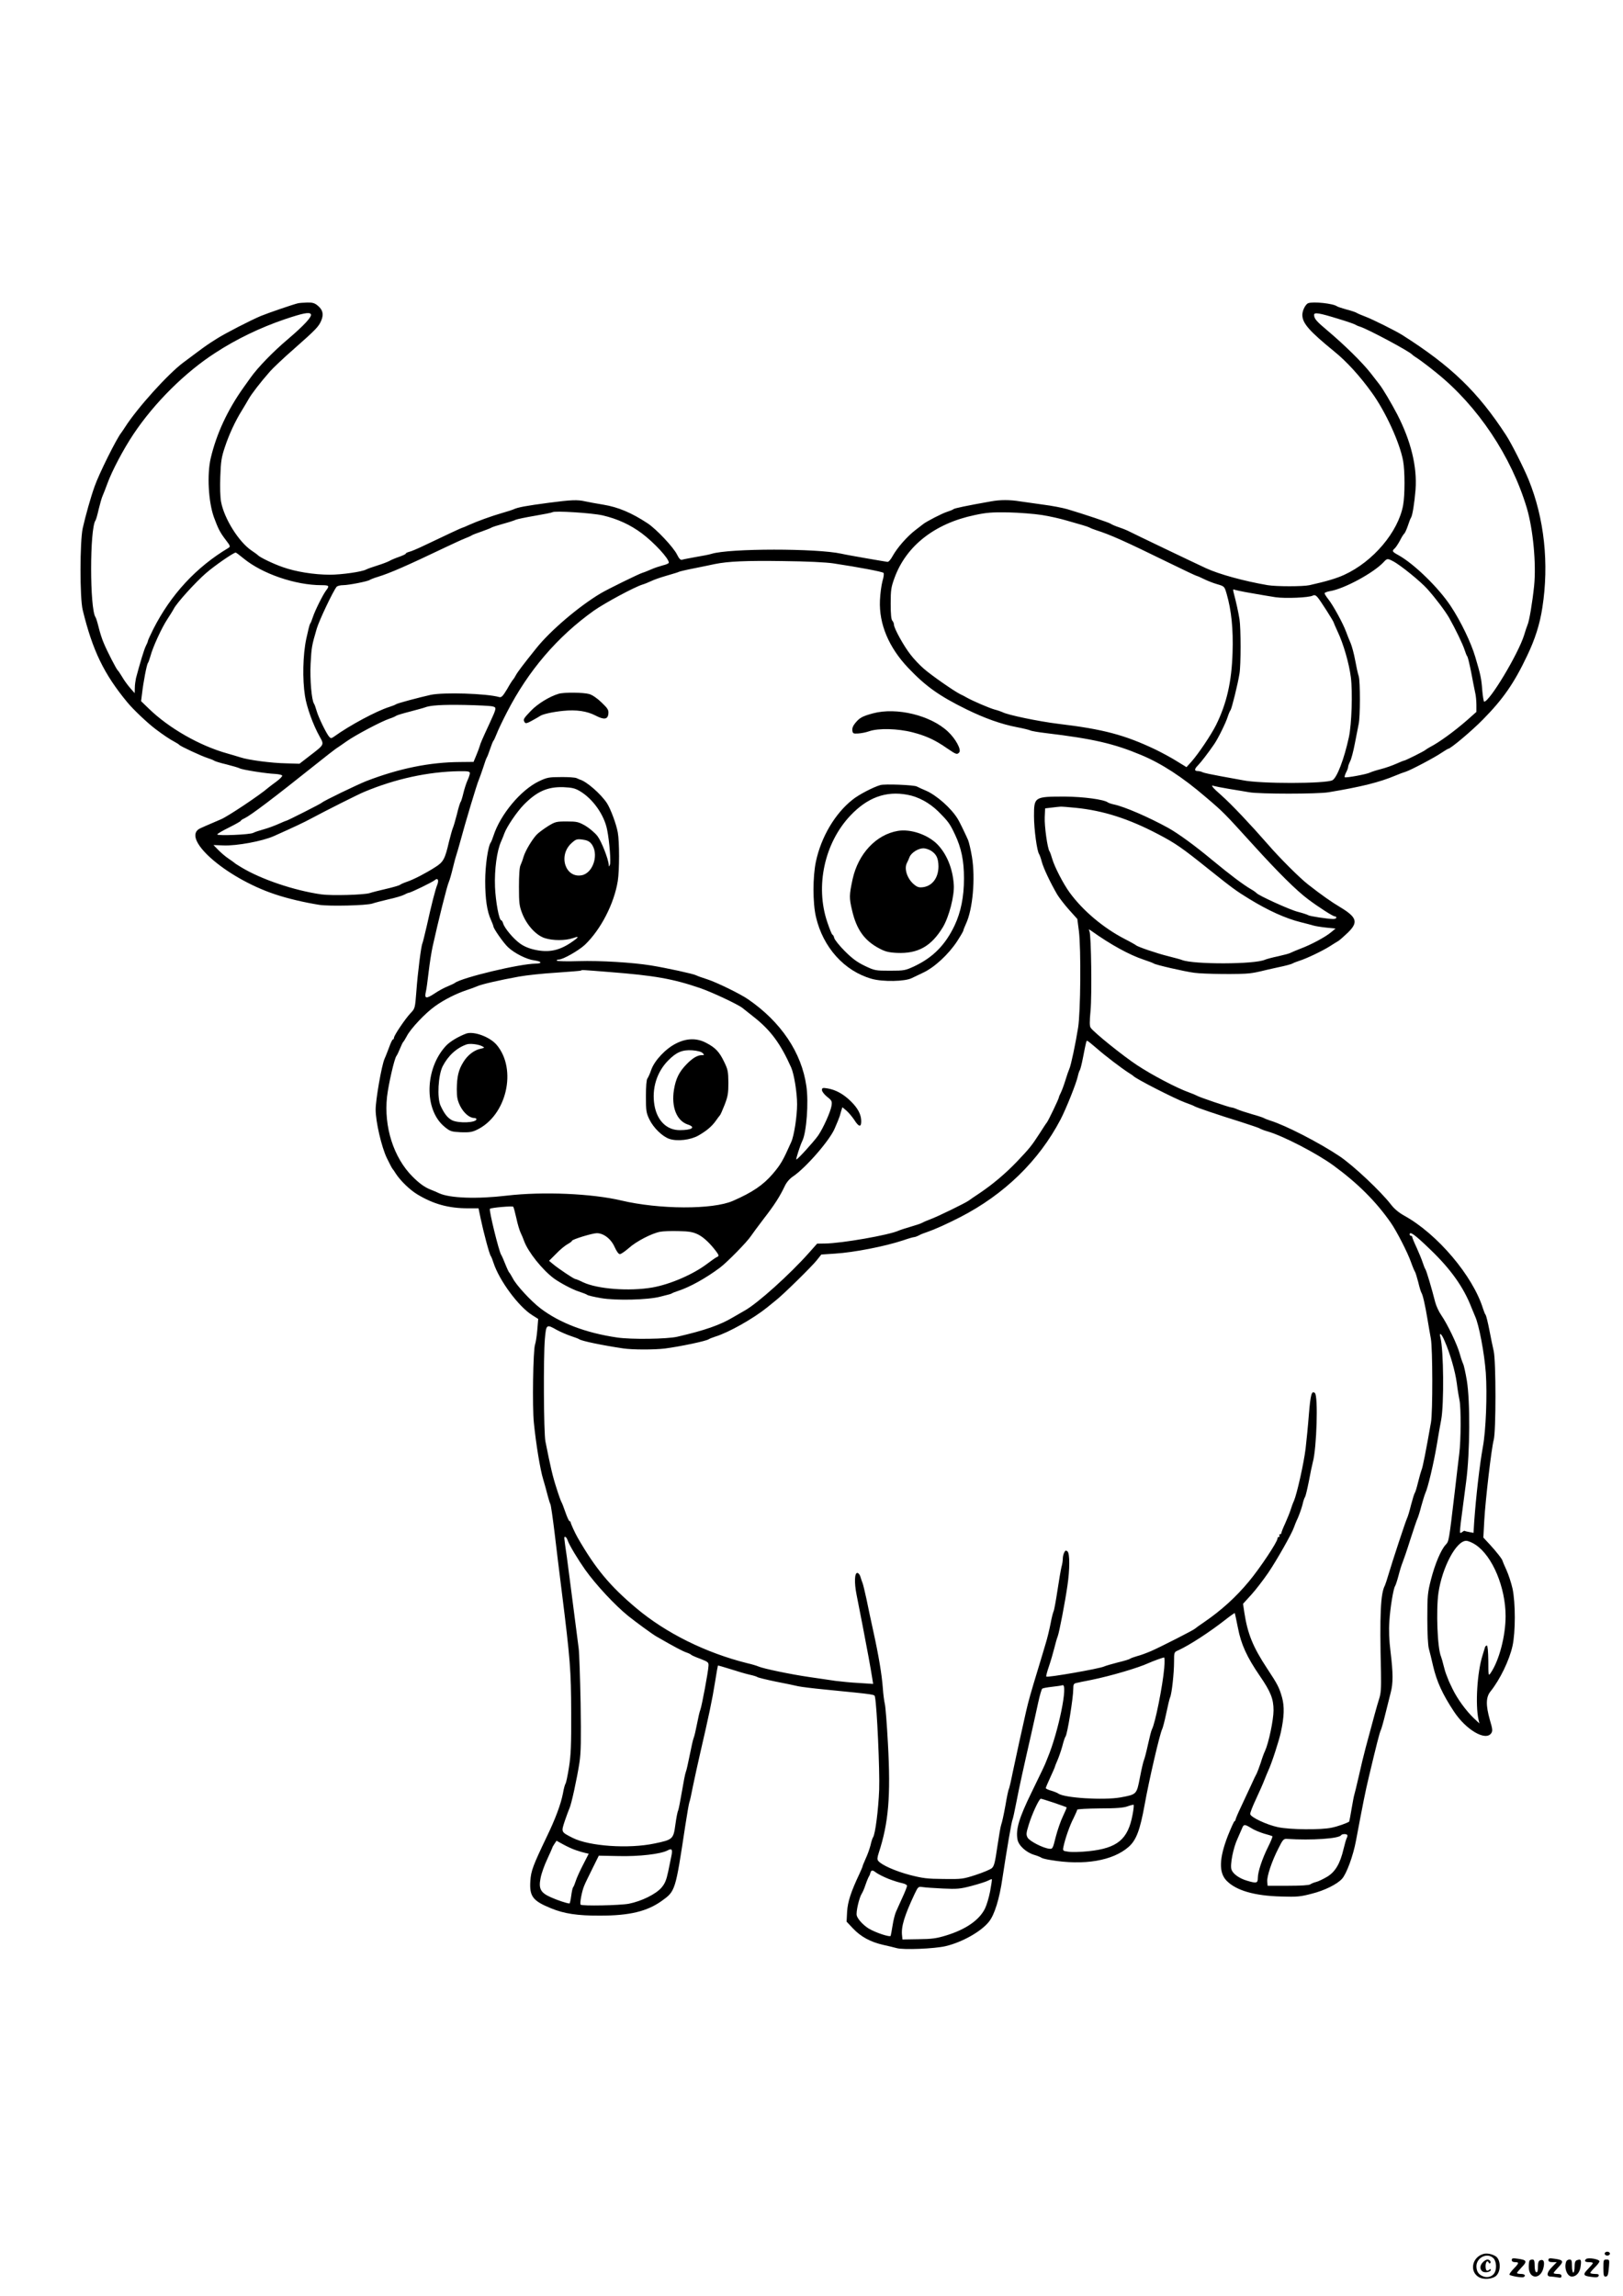 <?xml version="1.0" standalone="no"?>
<!DOCTYPE svg PUBLIC "-//W3C//DTD SVG 20010904//EN"
 "http://www.w3.org/TR/2001/REC-SVG-20010904/DTD/svg10.dtd">
<svg version="1.0" xmlns="http://www.w3.org/2000/svg"
 width="1240pt" height="1754pt" viewBox="0 0 1240 1754"
 preserveAspectRatio="xMidYMid meet">

<g transform="translate(0,1754) scale(0.1,-0.1)"
fill="#000000" stroke="none">
<path d="M2275 15223 c-40 -10 -222 -72 -283 -97 -78 -33 -271 -132 -337 -174
-74 -47 -82 -53 -148 -102 -33 -25 -81 -60 -106 -79 -117 -87 -352 -347 -447
-496 -10 -16 -23 -34 -27 -40 -35 -42 -171 -315 -204 -410 -30 -83 -69 -223
-91 -320 -22 -101 -23 -533 0 -625 75 -308 162 -489 341 -705 44 -54 158 -162
219 -207 57 -43 108 -77 139 -93 19 -10 36 -21 39 -25 7 -10 168 -85 215 -100
22 -7 45 -16 50 -20 6 -5 48 -18 95 -29 47 -12 92 -25 101 -30 19 -11 201 -40
273 -43 27 -2 51 -7 52 -13 2 -5 -18 -26 -44 -45 -26 -19 -54 -40 -62 -47 -64
-56 -316 -224 -363 -242 -12 -5 -45 -19 -72 -31 -28 -12 -65 -28 -82 -36 -161
-69 184 -377 567 -505 98 -33 227 -63 340 -81 77 -12 362 -5 405 10 17 6 71
20 122 32 51 11 105 27 120 35 15 8 31 15 35 15 14 0 183 82 200 97 22 20 33
0 19 -35 -15 -36 -46 -158 -80 -313 -16 -69 -31 -130 -34 -136 -9 -15 -36
-226 -46 -367 -10 -128 -10 -129 -44 -165 -41 -43 -127 -171 -127 -188 0 -7
-4 -13 -8 -13 -4 0 -16 -24 -26 -52 -11 -29 -27 -72 -38 -96 -22 -49 -68 -312
-68 -388 0 -92 45 -287 86 -371 21 -43 40 -80 44 -83 3 -3 14 -18 24 -35 35
-54 108 -125 165 -159 123 -74 238 -106 387 -106 l80 0 16 -77 c21 -101 67
-275 78 -288 4 -5 13 -28 20 -50 44 -136 191 -335 296 -401 l46 -29 -7 -85
c-4 -46 -12 -96 -17 -110 -15 -38 -22 -479 -9 -600 16 -159 48 -356 71 -430
11 -36 26 -91 34 -123 8 -31 18 -62 21 -67 4 -6 18 -104 32 -218 13 -114 38
-313 54 -442 66 -529 72 -608 73 -930 1 -250 -2 -326 -17 -420 -10 -63 -22
-119 -26 -125 -5 -5 -14 -39 -20 -74 -16 -83 -58 -196 -125 -334 -103 -216
-119 -257 -124 -334 -8 -119 18 -153 158 -210 99 -41 204 -57 375 -56 224 0
358 32 470 112 105 75 105 75 180 571 14 91 28 172 31 180 4 8 17 67 29 130
13 63 38 176 55 250 66 285 92 409 112 535 11 72 22 131 23 132 1 2 44 -11 96
-27 52 -17 117 -36 144 -42 28 -6 55 -14 60 -18 6 -5 69 -20 140 -35 72 -14
150 -30 174 -36 24 -5 112 -16 195 -24 411 -41 386 -37 391 -59 15 -69 37
-561 32 -706 -6 -154 -30 -342 -47 -365 -4 -5 -13 -32 -19 -60 -7 -27 -23 -73
-37 -102 -13 -30 -24 -56 -24 -60 0 -3 -11 -29 -24 -57 -65 -138 -89 -212 -94
-288 l-4 -77 50 -53 c59 -62 132 -102 228 -124 38 -8 85 -20 104 -25 50 -15
291 -5 375 15 127 30 272 112 331 187 42 52 80 174 103 334 32 211 70 435 77
446 3 5 16 65 29 132 23 119 52 251 115 527 17 74 40 180 52 235 12 55 26 103
31 106 6 4 39 10 75 14 36 4 71 9 79 12 46 18 -30 -357 -114 -557 -3 -8 -7
-17 -8 -20 -8 -24 -37 -84 -114 -242 -95 -194 -122 -283 -107 -360 8 -46 67
-99 128 -117 24 -7 48 -17 53 -21 6 -5 37 -13 70 -18 257 -44 478 -6 599 101
58 52 86 128 121 320 34 191 117 547 134 578 5 9 19 63 31 120 12 57 25 113
30 124 13 28 30 186 30 272 0 72 0 73 33 87 85 39 239 139 360 234 38 30 70
52 71 50 1 -1 12 -53 24 -113 24 -125 68 -222 166 -365 84 -122 106 -177 106
-265 0 -72 -37 -249 -65 -310 -8 -16 -23 -57 -33 -91 -11 -33 -25 -69 -30 -80
-6 -10 -27 -53 -45 -94 -19 -41 -53 -114 -76 -163 -23 -48 -41 -91 -41 -96 0
-5 -4 -11 -8 -13 -5 -1 -27 -52 -51 -111 -67 -173 -70 -281 -10 -343 73 -75
213 -116 419 -121 121 -4 147 -1 234 22 96 24 192 72 229 113 35 38 86 178
107 292 55 292 71 373 99 490 57 240 81 335 91 355 5 11 21 67 35 125 14 58
33 130 40 160 19 71 19 148 -1 312 -11 90 -14 165 -9 233 6 103 31 253 44 270
4 6 16 42 26 80 10 39 24 84 31 100 7 17 34 95 59 175 26 80 50 152 55 161 4
8 18 51 29 95 12 43 26 88 31 99 20 42 63 226 86 360 13 77 28 167 35 200 22
118 19 532 -6 628 -12 46 9 30 32 -26 42 -96 81 -231 93 -322 6 -49 16 -109
21 -132 12 -57 11 -308 -2 -407 -5 -45 -22 -178 -35 -296 -45 -380 -44 -373
-69 -400 -36 -39 -81 -145 -112 -265 -26 -102 -28 -124 -28 -300 0 -116 5
-206 12 -230 6 -22 21 -81 32 -131 28 -119 71 -214 158 -346 93 -142 243 -230
286 -168 12 18 11 30 -10 101 -32 113 -31 175 5 219 72 90 144 238 168 348 23
105 23 328 0 437 -10 44 -31 108 -47 143 -16 35 -29 66 -29 68 0 11 -48 72
-96 124 l-51 55 7 130 c9 159 55 553 72 615 18 63 18 603 0 680 -7 30 -22 102
-33 160 -11 57 -24 109 -28 115 -5 5 -14 28 -21 50 -77 248 -347 568 -600 708
-43 24 -78 53 -103 86 -77 100 -287 298 -393 369 -152 102 -412 236 -529 272
-22 7 -44 16 -50 20 -5 3 -46 17 -90 29 -44 13 -94 29 -112 37 -17 8 -37 14
-43 14 -15 0 -251 80 -265 90 -5 3 -32 15 -60 25 -93 33 -280 131 -397 208
-109 72 -328 248 -355 286 -9 13 -9 46 -1 132 11 122 5 571 -8 604 -8 19 -7
19 16 3 147 -105 290 -183 399 -219 36 -12 71 -25 76 -29 13 -10 233 -61 310
-71 72 -10 355 -13 422 -4 27 3 64 10 83 15 19 5 80 19 135 31 55 11 105 25
110 29 6 4 28 13 50 20 53 16 175 74 234 111 25 16 55 35 66 41 11 7 44 36 73
64 81 79 70 117 -60 195 -64 38 -141 92 -242 171 -63 48 -222 207 -309 308
-131 150 -278 306 -355 374 -70 61 -87 84 -57 72 10 -3 61 -13 114 -22 53 -9
123 -20 156 -26 78 -14 521 -14 605 0 252 42 388 76 510 127 30 13 66 26 80
30 36 11 224 110 274 145 25 16 47 30 50 30 18 0 181 137 266 224 153 155 238
277 337 486 61 127 98 243 117 370 52 334 15 680 -105 975 -36 89 -132 279
-172 340 -216 332 -419 528 -792 765 -54 34 -229 121 -285 142 -30 11 -59 24
-65 28 -5 4 -39 16 -75 25 -36 10 -69 21 -75 25 -29 22 -182 38 -220 24 -21
-8 -45 -56 -45 -89 0 -64 52 -123 243 -279 94 -76 194 -185 287 -314 106 -146
215 -385 240 -523 14 -75 14 -263 0 -338 -37 -204 -229 -431 -450 -532 -58
-27 -136 -50 -265 -79 -50 -11 -253 -11 -320 0 -180 31 -367 82 -470 129 -93
43 -567 270 -589 282 -11 6 -44 20 -74 30 -30 10 -60 23 -66 28 -11 9 -209 75
-330 111 -38 11 -121 27 -185 35 -64 9 -144 20 -177 25 -78 13 -153 13 -223 0
-187 -33 -276 -52 -286 -59 -5 -5 -28 -14 -50 -21 -36 -11 -154 -72 -180 -92
-5 -4 -33 -26 -61 -47 -64 -49 -139 -135 -174 -198 -15 -28 -32 -47 -40 -45
-8 1 -80 13 -160 27 -80 14 -165 29 -190 35 -188 42 -859 42 -995 -1 -16 -5
-70 -16 -120 -24 -49 -9 -97 -18 -105 -21 -11 -3 -23 10 -37 39 -27 56 -159
196 -226 240 -122 80 -223 123 -338 142 -52 8 -113 20 -137 25 -61 14 -107 12
-282 -11 -167 -22 -233 -34 -265 -49 -11 -5 -51 -18 -90 -29 -80 -23 -190 -63
-252 -91 -24 -11 -45 -20 -48 -20 -5 0 -129 -58 -290 -135 -50 -24 -103 -47
-118 -50 -15 -4 -27 -10 -27 -14 0 -4 -24 -15 -52 -25 -29 -10 -62 -24 -73
-31 -11 -6 -51 -22 -90 -34 -38 -12 -78 -26 -87 -31 -32 -18 -189 -40 -277
-40 -123 0 -263 23 -361 58 -75 26 -175 75 -190 91 -3 4 -25 20 -49 36 -97 66
-208 243 -232 371 -7 35 -9 115 -6 194 4 115 9 148 35 225 32 97 80 200 130
280 17 28 40 66 51 86 21 38 90 128 164 212 23 26 105 104 182 171 171 151
190 171 210 219 19 47 11 80 -27 112 -24 20 -40 25 -81 24 -29 -1 -61 -3 -72
-6z m100 -83 c11 -18 -52 -86 -179 -194 -111 -94 -228 -215 -281 -290 -11 -16
-36 -50 -55 -77 -121 -170 -206 -352 -250 -539 -29 -124 -18 -332 24 -450 33
-89 46 -116 92 -176 34 -44 35 -49 20 -59 -247 -147 -441 -357 -575 -621 -22
-45 -41 -85 -41 -90 0 -5 -7 -22 -16 -39 -13 -26 -44 -128 -75 -245 -4 -19 -9
-53 -9 -75 l-1 -40 -35 40 c-19 22 -47 60 -61 85 -15 25 -30 47 -34 50 -9 7
-80 144 -106 207 -13 29 -30 83 -39 120 -9 37 -20 73 -24 78 -45 62 -45 681 0
740 4 6 15 44 24 85 10 41 23 88 31 105 7 16 23 57 35 90 35 97 122 262 200
379 159 238 393 471 624 620 162 106 346 194 531 257 140 47 189 57 200 39z
m7855 -37 c63 -19 120 -39 125 -43 6 -4 21 -11 35 -15 61 -19 377 -188 400
-214 3 -4 23 -18 45 -32 22 -15 85 -62 140 -107 316 -254 572 -638 690 -1032
48 -162 73 -425 56 -595 -13 -125 -37 -270 -51 -300 -5 -11 -16 -45 -25 -75
-44 -143 -264 -510 -306 -510 -3 0 -10 38 -14 84 -7 94 -12 118 -54 259 -32
108 -109 269 -187 387 -94 142 -281 324 -401 390 -47 26 -50 31 -27 51 8 7 26
34 40 60 13 26 28 50 33 53 5 4 17 30 27 59 9 28 20 57 24 62 11 14 27 114 35
215 13 175 -35 371 -140 575 -45 86 -110 196 -137 230 -4 5 -34 44 -66 85 -65
83 -202 217 -330 325 -85 71 -102 91 -102 120 0 21 39 15 190 -32z m-5625
-1500 c114 -27 210 -71 300 -138 95 -72 205 -191 205 -223 0 -6 -21 -15 -47
-21 -26 -7 -65 -20 -87 -30 -23 -10 -52 -22 -66 -26 -28 -8 -266 -125 -320
-157 -165 -98 -383 -283 -492 -419 -101 -126 -143 -181 -158 -209 -7 -14 -16
-27 -19 -30 -4 -3 -25 -35 -46 -73 -33 -55 -44 -66 -60 -62 -98 28 -428 38
-525 17 -93 -21 -255 -64 -265 -72 -5 -4 -28 -13 -50 -20 -99 -31 -304 -141
-423 -227 -20 -14 -25 -14 -36 -2 -21 22 -83 149 -97 199 -7 25 -16 50 -20 55
-18 25 -32 185 -26 304 7 128 9 139 47 269 19 64 124 285 152 320 6 6 27 12
48 12 44 0 190 29 205 40 6 4 33 15 60 23 95 29 218 83 522 228 57 27 122 57
145 66 24 9 48 20 53 24 6 4 39 17 75 29 36 13 70 26 75 30 6 4 46 17 90 29
44 12 87 26 96 31 9 4 74 18 145 30 71 12 131 24 134 27 13 13 301 -5 385 -24z
m3355 3 c58 -9 141 -28 185 -41 44 -13 100 -29 125 -36 25 -7 50 -16 55 -19 6
-4 28 -13 50 -20 109 -35 213 -81 556 -249 114 -56 210 -101 214 -101 4 0 28
-11 55 -24 26 -13 72 -31 101 -39 54 -16 54 -16 71 -74 36 -125 51 -269 45
-448 -7 -222 -44 -387 -126 -553 -38 -76 -135 -220 -188 -280 l-38 -42 -75 46
c-41 26 -114 65 -161 88 -235 112 -400 156 -744 197 -148 18 -389 68 -426 89
-9 4 -36 14 -60 20 -40 11 -166 65 -214 92 -11 7 -33 18 -50 26 -49 25 -216
141 -277 194 -31 27 -77 75 -101 107 -51 64 -127 202 -127 229 0 10 -6 24 -12
30 -9 9 -13 50 -13 130 0 104 3 126 29 197 89 245 307 416 611 480 92 20 134
23 260 21 83 -2 197 -11 255 -20z m-6100 -331 c143 -118 397 -205 596 -205 59
0 63 -5 35 -41 -24 -32 -85 -154 -101 -204 -7 -22 -16 -45 -21 -50 -4 -6 -17
-58 -29 -115 -26 -122 -30 -309 -10 -435 13 -87 63 -224 112 -311 36 -65 38
-60 -79 -150 l-75 -58 -101 3 c-113 2 -288 25 -351 46 -23 7 -68 21 -101 30
-211 59 -446 194 -598 342 l-59 57 7 56 c10 88 36 224 45 235 4 5 13 30 20 55
17 65 85 214 128 279 20 31 43 67 50 81 23 45 166 203 246 272 63 55 204 153
226 157 3 1 30 -19 60 -44z m8783 -22 c55 -28 210 -154 262 -212 66 -74 137
-169 167 -221 48 -85 104 -201 118 -245 7 -22 16 -45 21 -50 4 -6 17 -60 29
-120 11 -61 25 -129 30 -153 6 -23 10 -66 10 -96 l0 -54 -72 -64 c-100 -87
-213 -169 -283 -205 -16 -9 -32 -19 -35 -22 -7 -8 -153 -81 -162 -81 -4 0 -31
-11 -60 -24 -29 -13 -82 -32 -118 -41 -35 -9 -72 -21 -82 -26 -23 -13 -187
-43 -194 -36 -3 3 2 19 10 36 9 16 16 36 16 43 0 7 7 26 15 42 9 16 25 77 36
135 11 58 24 125 29 148 13 54 13 327 1 367 -6 17 -18 72 -27 121 -9 50 -25
108 -34 130 -10 22 -26 63 -36 90 -24 65 -98 200 -135 247 -16 20 -29 41 -29
46 0 5 18 12 39 16 110 17 340 142 415 225 23 25 28 26 69 4z m-4273 -17 c192
-29 371 -63 380 -72 5 -5 2 -31 -8 -64 -8 -30 -17 -96 -19 -146 -8 -180 67
-359 216 -516 132 -139 236 -214 446 -317 139 -68 265 -113 385 -136 47 -9 92
-20 100 -24 8 -5 62 -14 120 -21 360 -43 520 -80 728 -167 158 -66 316 -169
492 -320 140 -119 140 -120 361 -363 195 -215 333 -352 424 -420 83 -62 189
-130 203 -130 7 0 12 -4 12 -10 0 -5 -11 -10 -24 -10 -41 0 -180 21 -191 29
-5 4 -41 16 -80 26 -63 16 -301 125 -315 143 -3 4 -22 18 -43 30 -60 35 -158
109 -295 222 -136 113 -257 201 -337 246 -149 82 -336 163 -415 179 -19 4 -39
11 -45 15 -29 23 -188 44 -330 45 -232 0 -235 -2 -235 -149 0 -101 23 -269 39
-290 4 -6 14 -33 21 -61 14 -50 64 -156 118 -249 16 -26 57 -79 91 -117 l62
-69 12 -92 c17 -138 13 -620 -6 -738 -20 -126 -55 -290 -67 -315 -5 -11 -19
-50 -30 -87 -11 -36 -27 -79 -35 -95 -8 -15 -15 -32 -15 -36 0 -10 -80 -177
-92 -192 -5 -5 -30 -44 -57 -86 -59 -91 -74 -110 -171 -212 -86 -90 -184 -173
-285 -241 -38 -25 -76 -51 -82 -56 -21 -17 -244 -126 -298 -145 -27 -10 -54
-22 -60 -26 -5 -4 -44 -17 -85 -29 -41 -12 -84 -26 -95 -31 -71 -33 -436 -97
-561 -98 l-61 -1 -64 -72 c-144 -162 -390 -384 -489 -439 -19 -11 -60 -35 -90
-52 -99 -59 -217 -100 -425 -148 -77 -18 -353 -22 -460 -6 -239 35 -439 111
-586 223 -73 56 -185 177 -211 229 -12 22 -24 42 -28 45 -3 3 -17 32 -30 65
-13 33 -27 65 -31 70 -17 25 -95 342 -86 351 8 9 172 23 178 16 4 -4 14 -43
24 -87 9 -44 24 -93 32 -110 8 -16 21 -47 28 -67 31 -83 138 -217 226 -283 48
-35 142 -85 189 -100 30 -10 60 -21 66 -26 5 -5 53 -16 105 -25 115 -20 360
-14 454 11 33 8 65 17 70 18 6 1 15 5 20 8 6 4 28 12 49 19 86 28 209 96 316
176 57 43 209 198 238 243 9 14 53 73 97 131 83 107 123 170 161 250 13 28 36
55 61 72 99 66 289 284 323 374 6 13 15 36 22 52 6 15 12 32 14 37 2 6 7 23
11 39 l9 28 31 -26 c17 -15 44 -47 60 -71 34 -54 53 -58 53 -11 0 52 -25 100
-80 154 -56 55 -116 88 -179 98 -36 6 -41 4 -41 -13 0 -11 18 -34 39 -51 37
-29 39 -35 34 -69 -7 -45 -63 -170 -102 -227 -33 -47 -162 -189 -167 -183 -4
4 30 110 46 142 32 65 49 294 31 417 -36 257 -194 492 -446 665 -59 41 -242
130 -311 152 -38 12 -77 26 -86 31 -20 11 -227 56 -344 75 -142 23 -388 38
-554 33 -89 -3 -163 -1 -166 4 -3 4 4 8 15 8 32 0 153 69 200 113 122 117 223
314 251 487 13 83 13 301 0 371 -11 63 -55 181 -83 224 -47 71 -157 167 -207
180 -3 1 -14 6 -25 11 -11 5 -65 9 -120 8 -91 0 -106 -3 -167 -32 -139 -66
-296 -255 -348 -417 -7 -22 -16 -44 -20 -50 -21 -26 -43 -177 -43 -295 0 -136
14 -232 44 -297 10 -23 19 -46 19 -50 0 -16 78 -128 112 -159 47 -45 142 -93
199 -100 58 -8 65 -24 12 -25 -124 -1 -564 -107 -617 -147 -6 -5 -31 -16 -54
-26 -24 -9 -71 -34 -103 -56 -64 -42 -78 -39 -65 16 4 14 13 82 21 150 8 69
22 155 30 192 45 203 111 468 125 497 5 11 19 58 30 105 11 47 24 92 27 100 3
8 16 53 29 100 38 142 129 446 143 475 5 11 19 52 32 90 12 39 25 75 29 80 4
6 15 35 25 65 10 30 21 57 24 60 4 3 15 27 26 55 10 27 45 100 77 162 164 320
387 580 665 778 82 58 312 182 373 200 14 4 43 16 65 26 22 11 72 28 110 39
84 25 86 25 105 33 8 3 62 16 120 27 58 12 125 25 150 31 103 21 241 27 520
23 182 -2 331 -9 390 -18z m3186 -226 c65 -12 151 -26 189 -32 77 -11 256 -3
284 12 14 7 23 4 38 -13 20 -23 123 -184 123 -193 0 -2 13 -32 29 -67 45 -94
88 -243 102 -352 14 -115 6 -356 -15 -455 -36 -167 -91 -311 -126 -330 -51
-27 -552 -28 -685 0 -27 5 -104 19 -170 31 -66 12 -128 25 -137 30 -9 5 -26 9
-37 9 -27 0 -27 15 2 44 21 21 79 96 124 162 29 42 88 161 103 209 7 22 17 45
22 51 9 13 55 197 68 279 11 65 11 344 0 415 -8 50 -25 129 -45 204 -5 18 -4
27 2 23 5 -3 63 -16 129 -27z m-5793 -866 c32 -8 32 -11 -20 -124 -62 -134
-71 -155 -78 -180 -4 -14 -16 -46 -27 -72 l-20 -48 -102 -1 c-232 -1 -467 -49
-716 -145 -69 -27 -332 -154 -340 -165 -5 -7 -266 -139 -274 -139 -3 0 -29
-11 -58 -24 -29 -13 -80 -32 -113 -41 -33 -9 -69 -21 -80 -27 -24 -14 -275
-24 -275 -12 0 5 41 29 90 53 50 25 90 48 90 51 0 4 12 12 28 19 48 23 215
149 541 409 74 59 144 114 156 122 13 8 50 34 83 57 69 49 269 154 327 173 22
7 45 17 51 22 7 5 54 19 105 32 52 14 102 27 112 31 44 18 136 23 307 20 102
-2 198 -7 213 -11z m-173 -510 c0 -8 -8 -34 -19 -57 -10 -23 -24 -67 -31 -97
-7 -30 -16 -59 -20 -65 -5 -5 -18 -48 -29 -95 -12 -47 -26 -94 -31 -105 -5
-11 -18 -59 -30 -106 -30 -131 -43 -154 -103 -192 -73 -47 -164 -94 -216 -112
-24 -8 -49 -19 -55 -24 -6 -5 -54 -19 -106 -31 -52 -12 -108 -26 -125 -32 -45
-14 -291 -21 -370 -10 -209 30 -459 115 -610 206 -27 16 -52 32 -55 36 -3 3
-23 17 -45 32 -23 15 -57 45 -77 65 l-37 38 77 -3 c100 -4 297 32 386 72 152
68 231 105 286 135 108 58 362 186 405 203 237 99 486 153 723 157 68 1 82 -2
82 -15z m840 -137 c100 -59 187 -182 209 -297 18 -91 29 -243 21 -265 -8 -17
-9 -18 -9 -2 -2 43 -55 179 -86 220 -19 25 -61 60 -92 79 -53 30 -65 33 -143
33 -81 0 -88 -2 -145 -37 -33 -21 -72 -50 -86 -65 -37 -41 -85 -122 -99 -168
-6 -22 -17 -51 -23 -64 -8 -15 -12 -77 -12 -165 0 -127 3 -147 25 -204 35 -89
105 -166 172 -188 62 -20 157 -20 216 0 53 19 46 7 -21 -38 -89 -58 -166 -73
-266 -52 -48 10 -86 26 -117 48 -52 37 -121 120 -130 155 -4 12 -10 23 -14 23
-17 0 -43 141 -48 255 -5 132 14 275 47 348 10 23 21 50 24 60 19 52 96 166
150 221 100 101 181 137 302 133 65 -3 88 -8 125 -30z m3791 -128 c208 -21
403 -83 629 -202 130 -68 182 -104 385 -267 179 -143 210 -166 310 -227 147
-90 278 -149 395 -178 36 -9 79 -20 95 -25 17 -5 61 -12 100 -16 l69 -7 -34
-28 c-42 -36 -156 -97 -235 -126 -33 -13 -67 -27 -76 -32 -8 -5 -51 -16 -95
-26 -43 -9 -88 -21 -99 -26 -78 -36 -547 -37 -635 -2 -8 4 -55 16 -105 29 -86
21 -234 72 -245 83 -3 3 -43 26 -90 50 -160 83 -316 214 -417 352 -49 67 -116
197 -134 259 -7 25 -16 50 -20 56 -16 20 -40 194 -37 261 l3 68 50 6 c28 3 57
7 66 7 9 1 63 -3 120 -9z m-3705 -272 c63 -74 19 -226 -72 -243 -125 -23 -181
151 -78 245 33 30 41 33 82 28 33 -4 53 -12 68 -30z m139 -982 c346 -27 484
-51 695 -123 92 -32 288 -124 323 -152 7 -5 46 -36 87 -69 128 -101 203 -202
285 -386 22 -50 45 -192 45 -280 0 -91 -23 -242 -45 -289 -63 -142 -80 -171
-141 -243 -73 -85 -155 -141 -304 -206 -155 -68 -563 -66 -855 3 -224 53 -598
69 -872 37 -228 -27 -435 -20 -518 18 -16 8 -47 21 -68 29 -44 18 -83 46 -135
98 -145 145 -220 381 -195 610 11 95 56 293 72 312 5 6 17 31 27 56 10 25 21
47 24 50 4 3 16 23 28 45 28 56 142 177 216 229 69 50 162 96 239 122 29 9 66
23 82 30 33 15 165 46 320 74 55 10 183 24 285 30 102 7 187 14 189 16 6 6 3
6 216 -11z m3724 -583 c66 -58 190 -152 246 -188 17 -10 32 -21 35 -24 18 -21
318 -174 395 -202 33 -12 65 -24 70 -28 13 -9 187 -68 355 -120 74 -24 140
-46 145 -50 6 -5 33 -15 61 -23 120 -35 376 -168 502 -260 186 -136 325 -275
438 -437 44 -63 129 -228 155 -303 12 -34 26 -67 30 -72 4 -6 15 -42 25 -80 9
-39 20 -74 24 -80 10 -14 28 -92 46 -200 8 -50 20 -117 26 -150 14 -76 15
-560 1 -640 -38 -217 -64 -349 -72 -363 -4 -10 -16 -51 -26 -92 -10 -41 -21
-79 -26 -85 -4 -5 -17 -47 -29 -93 -11 -46 -25 -91 -30 -100 -11 -22 -114
-335 -141 -427 -11 -38 -24 -77 -28 -86 -33 -60 -41 -219 -30 -664 2 -122 0
-160 -15 -205 -16 -51 -38 -130 -102 -370 -14 -52 -38 -151 -53 -220 -16 -69
-31 -132 -34 -140 -3 -8 -12 -57 -21 -109 -8 -51 -17 -94 -18 -96 -19 -12 -85
-36 -133 -46 -81 -18 -319 -16 -412 4 -85 18 -206 75 -211 99 -2 9 18 60 44
115 25 54 55 121 65 148 11 28 24 59 29 70 25 53 81 224 96 293 26 120 28 196
9 266 -22 76 -32 97 -114 221 -108 164 -149 264 -174 427 l-10 67 62 68 c34
37 92 113 130 168 66 97 183 304 197 348 4 12 17 45 30 72 12 28 28 73 35 100
6 28 15 55 20 60 4 6 17 60 29 120 11 61 25 126 30 145 30 106 42 508 16 529
-25 21 -33 -10 -46 -164 -6 -82 -18 -200 -25 -261 -14 -114 -66 -345 -89 -399
-8 -16 -19 -48 -26 -70 -7 -22 -26 -68 -41 -102 -16 -34 -29 -67 -29 -73 0 -5
-5 -10 -11 -10 -5 0 -7 -4 -4 -10 3 -5 1 -10 -4 -10 -6 0 -11 -6 -11 -13 0
-25 -133 -225 -217 -326 -101 -122 -212 -222 -343 -312 -36 -24 -67 -47 -70
-50 -7 -9 -260 -138 -335 -171 -33 -14 -80 -32 -105 -38 -25 -7 -49 -16 -55
-20 -5 -5 -48 -18 -95 -29 -47 -12 -94 -26 -105 -31 -36 -17 -432 -86 -441
-77 -3 3 6 38 20 78 14 41 32 103 41 139 9 36 20 76 26 90 12 31 56 260 74
385 19 126 19 249 1 264 -12 10 -17 8 -25 -8 -6 -11 -11 -32 -11 -47 0 -15 -4
-43 -10 -63 -5 -20 -19 -101 -31 -181 -12 -79 -25 -151 -30 -160 -4 -8 -15
-51 -23 -95 -9 -45 -25 -112 -37 -150 -11 -39 -36 -119 -54 -180 -63 -207 -75
-250 -96 -340 -29 -127 -76 -341 -103 -470 -12 -61 -25 -115 -28 -121 -4 -5
-16 -63 -27 -129 -12 -66 -26 -130 -31 -141 -5 -12 -18 -88 -30 -169 -18 -125
-25 -151 -43 -166 -12 -10 -67 -33 -122 -51 -96 -31 -106 -33 -245 -31 -127 1
-159 5 -260 31 -109 29 -214 75 -240 107 -9 11 -8 25 4 62 75 230 92 432 70
833 -8 151 -19 289 -24 305 -4 17 -12 71 -15 120 -8 105 -31 245 -74 440 -17
77 -40 185 -51 240 -12 55 -25 109 -29 120 -5 11 -12 34 -17 50 -5 17 -16 30
-24 30 -21 0 -24 -73 -6 -165 8 -41 29 -147 46 -235 33 -170 63 -332 74 -404
l7 -44 -108 7 c-59 3 -139 11 -178 16 -38 6 -131 19 -205 30 -138 20 -349 64
-385 80 -11 5 -49 17 -85 25 -317 79 -622 230 -849 421 -201 169 -311 301
-448 539 -20 35 -53 107 -53 116 0 5 -4 9 -8 9 -5 0 -19 30 -32 68 -13 37 -26
72 -30 77 -4 6 -22 55 -39 110 -29 89 -45 159 -84 355 -13 67 -16 644 -4 783
10 112 12 113 91 68 28 -15 76 -36 106 -46 30 -10 60 -21 65 -25 19 -14 180
-47 335 -70 72 -11 238 -11 320 -1 116 15 316 57 335 71 6 4 28 13 50 20 102
31 291 138 395 222 19 16 50 41 69 56 55 43 273 257 311 305 l35 44 105 7
c144 9 380 55 519 101 40 14 78 25 85 25 6 0 23 6 38 14 14 8 43 19 65 26 50
17 149 61 248 112 337 173 602 430 768 747 43 83 121 278 132 331 4 19 11 40
15 45 4 6 15 48 24 95 24 123 26 130 32 130 4 0 36 -26 73 -58z m-3045 -1422
c43 -22 91 -67 139 -131 21 -28 21 -35 3 -42 -8 -3 -40 -26 -72 -50 -108 -82
-284 -158 -421 -182 -176 -30 -417 -12 -528 40 -28 14 -55 25 -60 25 -10 0
-130 80 -170 114 l-30 25 54 54 c29 31 69 63 87 73 19 10 34 22 34 26 0 10
155 58 190 58 52 0 109 -44 136 -106 15 -33 30 -54 40 -54 9 0 39 21 68 46 56
51 177 114 241 125 22 4 85 7 140 5 83 -2 109 -7 149 -26z m5595 -116 c156
-150 253 -287 312 -439 11 -27 24 -59 29 -70 29 -61 71 -281 82 -433 11 -165
1 -440 -23 -567 -24 -133 -52 -375 -66 -572 l-5 -82 -32 6 c-17 3 -33 7 -35 9
-2 2 -10 -1 -18 -8 -7 -6 -15 -9 -18 -6 -2 2 2 55 11 118 8 63 24 187 36 275
29 221 31 610 5 769 -10 60 -23 116 -27 125 -5 9 -17 43 -26 76 -19 72 -94
228 -142 298 -19 27 -40 73 -47 101 -26 103 -67 241 -75 251 -4 6 -13 28 -20
50 -7 22 -28 73 -46 113 -19 40 -34 77 -34 82 0 6 -4 10 -10 10 -5 0 -10 5
-10 10 0 28 40 -1 159 -116z m-6591 -2223 c13 -36 76 -141 133 -222 82 -115
228 -272 330 -354 55 -44 183 -138 213 -155 142 -82 200 -112 228 -122 18 -6
35 -14 38 -18 3 -4 34 -18 70 -31 61 -24 65 -27 63 -55 -2 -44 -51 -305 -62
-334 -6 -14 -17 -63 -26 -110 -9 -47 -20 -94 -25 -105 -5 -11 -18 -69 -30
-130 -12 -60 -25 -119 -30 -130 -5 -11 -18 -78 -30 -150 -12 -71 -25 -137 -29
-146 -5 -8 -14 -56 -21 -107 -15 -111 -20 -115 -159 -144 -199 -42 -499 -21
-626 43 -90 46 -88 43 -60 129 14 41 30 84 35 95 15 29 59 233 77 350 12 80
13 170 9 455 -4 195 -10 384 -15 420 -5 36 -23 175 -40 310 -17 135 -40 308
-50 385 -24 167 -23 155 -12 155 5 0 14 -13 19 -29z m6937 -32 c128 -86 228
-325 228 -544 0 -154 -50 -342 -115 -436 -16 -23 -17 -20 -17 94 -1 73 -5 117
-11 117 -6 0 -12 -6 -14 -12 -2 -7 -11 -37 -20 -66 -40 -128 -55 -373 -30
-487 l7 -30 -43 40 c-60 58 -125 147 -162 223 -18 37 -33 69 -33 72 -1 3 -7
18 -13 33 -7 16 -17 50 -23 75 -6 26 -15 56 -19 67 -28 62 -39 353 -20 488 29
196 136 397 212 397 15 0 48 -14 73 -31z m-2380 -941 c-12 -136 -69 -422 -94
-468 -5 -9 -18 -60 -30 -115 -12 -55 -26 -109 -31 -120 -5 -11 -19 -71 -31
-134 -25 -129 -24 -128 -148 -151 -130 -23 -432 -4 -476 30 -5 4 -29 14 -52
21 -24 6 -43 16 -43 20 0 5 16 42 35 83 19 41 35 78 35 81 0 3 9 25 19 48 10
23 27 71 37 107 9 36 20 70 25 75 14 19 59 295 59 364 0 34 4 41 23 45 12 3
65 14 117 24 151 31 357 92 435 128 36 16 107 42 119 43 4 1 5 -36 1 -81z
m-842 -1029 c50 -17 94 -33 96 -35 2 -2 -11 -32 -28 -68 -17 -35 -42 -107 -55
-158 -22 -89 -24 -93 -49 -90 -49 5 -151 58 -166 85 -12 23 -11 34 9 99 25 82
79 198 92 198 5 0 50 -14 101 -31z m600 -91 c-35 -189 -116 -256 -337 -279
-58 -6 -126 -8 -151 -4 -46 6 -46 7 -40 38 13 62 48 163 77 218 15 31 28 60
28 65 0 5 78 9 173 10 126 0 183 5 212 16 22 8 43 13 46 12 3 -2 0 -36 -8 -76z
m906 -102 c21 -14 65 -32 97 -42 33 -9 62 -18 65 -20 4 -2 -11 -39 -32 -81
-46 -92 -79 -192 -79 -239 0 -39 -10 -42 -83 -20 -58 17 -106 51 -118 84 -13
34 13 168 47 239 13 29 28 63 34 78 12 31 20 31 69 1z m734 -52 c3 -3 2 -14
-3 -23 -5 -9 -16 -47 -25 -85 -26 -112 -64 -176 -127 -213 -29 -17 -66 -35
-83 -39 -16 -4 -36 -12 -44 -18 -9 -7 -72 -11 -170 -11 l-156 0 -3 31 c-4 40
35 157 85 254 35 70 40 75 68 73 184 -12 395 2 411 28 6 10 37 12 47 3z
m-5893 -117 c25 -9 57 -18 71 -21 l27 -6 -42 -82 c-24 -46 -49 -101 -56 -123
-7 -22 -16 -45 -21 -51 -5 -6 -11 -36 -15 -67 -4 -31 -10 -57 -13 -57 -19 0
-93 25 -142 47 -79 35 -95 65 -79 146 6 34 29 99 51 145 21 46 39 86 39 88 0
3 7 16 16 29 l16 24 51 -28 c29 -16 72 -36 97 -44z m730 -42 c-5 -22 -16 -77
-25 -122 -14 -65 -24 -90 -51 -122 -43 -50 -153 -104 -249 -123 -69 -13 -358
-19 -369 -7 -8 7 10 104 27 143 6 17 35 75 62 130 l50 101 150 -3 c156 -4 322
15 375 43 33 18 40 8 30 -40z m1661 -178 c36 -14 82 -28 102 -32 20 -4 37 -13
37 -20 0 -7 -16 -48 -36 -91 -19 -43 -42 -92 -49 -109 -7 -16 -19 -61 -25
-100 -6 -38 -13 -75 -15 -82 -4 -13 -116 24 -169 56 -41 26 -82 70 -90 98 -8
25 18 137 38 168 7 11 19 38 26 60 7 22 18 49 23 60 6 11 12 22 13 25 9 37 16
40 47 16 18 -13 62 -35 98 -49z m774 -93 c-9 -48 -27 -108 -40 -134 -44 -88
-147 -159 -298 -205 -72 -22 -108 -27 -210 -28 l-122 -2 -3 30 c-8 67 18 152
96 318 27 56 28 57 62 52 19 -3 89 -8 155 -11 107 -5 131 -3 218 20 53 14 110
32 125 40 15 8 28 13 30 11 2 -2 -4 -43 -13 -91z"/>
<path d="M4267 12240 c-70 -21 -161 -77 -212 -131 -57 -60 -60 -65 -46 -87 6
-10 18 -8 57 14 27 15 54 30 59 34 18 14 97 32 179 40 99 10 181 -2 246 -36
65 -34 94 -30 98 14 3 28 -4 40 -51 85 -33 32 -69 57 -94 65 -45 13 -193 15
-236 2z"/>
<path d="M6670 12091 c-81 -22 -101 -33 -134 -72 -18 -21 -26 -41 -24 -58 3
-24 7 -26 43 -24 22 1 60 8 85 17 71 25 220 21 332 -8 105 -27 175 -60 265
-123 69 -47 75 -49 92 -30 17 21 -28 104 -87 159 -132 124 -392 187 -572 139z"/>
<path d="M6726 11543 c-53 -15 -167 -74 -213 -112 -133 -105 -239 -284 -279
-471 -25 -117 -25 -317 0 -424 54 -233 217 -414 426 -473 85 -24 256 -21 307
6 10 5 49 23 86 41 87 41 193 139 259 239 26 40 48 78 48 82 0 5 9 28 20 52
52 110 73 347 46 511 -9 55 -23 113 -30 130 -26 58 -66 141 -79 161 -50 82
-162 181 -244 216 -26 11 -57 25 -68 31 -21 12 -245 21 -279 11z m207 -74 c83
-15 167 -61 234 -126 77 -77 90 -94 129 -177 49 -104 69 -200 69 -336 0 -142
-24 -258 -72 -360 -70 -147 -163 -242 -303 -309 -73 -34 -79 -36 -190 -36
-112 0 -117 1 -193 37 -58 28 -96 56 -152 112 -41 41 -77 86 -81 100 -3 14
-10 26 -14 26 -4 0 -22 44 -40 98 -92 273 -21 602 176 811 131 139 272 191
437 160z"/>
<path d="M6860 11193 c-166 -28 -303 -174 -346 -369 -26 -122 -27 -142 -4
-238 34 -148 96 -233 210 -292 43 -23 71 -30 133 -33 160 -7 262 50 351 197
47 79 89 241 83 324 -8 125 -55 237 -127 310 -75 74 -204 117 -300 101z m254
-152 c41 -27 55 -57 56 -119 0 -86 -46 -149 -117 -159 -32 -4 -45 0 -71 22
-51 43 -76 119 -53 163 5 9 14 29 20 45 13 33 66 67 106 67 17 0 43 -9 59 -19z"/>
<path d="M3560 9644 c-62 -24 -120 -59 -151 -91 -164 -174 -171 -490 -13 -620
44 -36 52 -38 125 -42 65 -2 86 1 123 19 227 109 308 461 151 648 -52 62 -178
108 -235 86z m124 -96 c20 -11 20 -12 -12 -19 -49 -10 -100 -49 -132 -102 -37
-59 -49 -111 -50 -208 0 -61 5 -85 26 -128 27 -53 71 -91 107 -91 9 0 17 -4
17 -9 0 -28 -138 -33 -187 -8 -34 18 -59 50 -87 111 -28 60 -18 233 16 301 42
81 106 140 183 167 25 9 91 1 119 -14z"/>
<path d="M5165 9569 c-80 -40 -164 -130 -189 -200 -10 -30 -24 -60 -30 -68 -7
-8 -11 -62 -11 -135 0 -110 2 -126 26 -176 31 -65 100 -132 154 -150 61 -20
161 -8 221 26 64 37 103 70 134 114 13 19 27 37 30 40 4 3 20 39 36 80 25 65
29 88 29 170 -1 86 -4 101 -33 160 -36 75 -66 107 -137 144 -72 38 -150 36
-230 -5z m203 -73 c15 -15 14 -16 -6 -16 -34 0 -72 -23 -119 -72 -55 -57 -80
-108 -94 -193 -21 -131 21 -237 106 -265 64 -21 32 -43 -62 -43 -99 0 -173 73
-193 191 -21 125 17 251 103 339 63 65 109 85 186 80 40 -3 69 -11 79 -21z"/>
<path d="M12260 325 c0 -8 9 -15 20 -15 11 0 20 7 20 15 0 8 -9 15 -20 15 -11
0 -20 -7 -20 -15z"/>
<path d="M11335 323 c-90 -24 -111 -139 -32 -180 36 -18 100 -12 127 12 39 35
37 124 -3 150 -27 17 -66 25 -92 18z m75 -33 c22 -22 27 -78 9 -111 -15 -28
-53 -41 -86 -28 -36 13 -52 37 -53 77 0 68 84 108 130 62z"/>
<path d="M11330 260 c-24 -24 -26 -53 -5 -70 17 -14 65 -6 65 11 0 8 -4 8 -13
0 -18 -14 -27 -4 -27 30 0 30 15 47 23 27 2 -7 8 -10 12 -6 10 9 -3 28 -21 28
-8 0 -23 -9 -34 -20z"/>
<path d="M11550 276 c0 -10 9 -16 25 -16 33 0 32 -7 -12 -52 -20 -21 -34 -41
-30 -44 9 -10 98 -25 108 -18 19 11 8 24 -21 24 -16 0 -30 3 -30 7 0 4 17 24
37 45 43 44 38 55 -30 64 -39 6 -47 4 -47 -10z"/>
<path d="M11830 276 c0 -11 9 -16 32 -16 l32 0 -38 -39 c-40 -41 -43 -71 -8
-71 11 0 34 -3 51 -6 24 -5 31 -3 31 10 0 11 -9 16 -30 16 -16 0 -30 3 -30 7
0 4 17 24 37 45 43 44 38 55 -30 64 -39 6 -47 4 -47 -10z"/>
<path d="M12117 283 c-15 -14 -6 -23 23 -23 17 0 30 -3 30 -7 0 -4 -17 -24
-37 -45 -43 -44 -38 -53 29 -61 35 -5 47 -3 52 8 4 11 -3 15 -29 15 -19 0 -35
4 -35 8 0 4 16 23 35 42 19 19 35 39 35 46 0 17 -88 32 -103 17z"/>
<path d="M11687 273 c-4 -3 -7 -26 -7 -49 0 -99 96 -99 114 1 8 41 -2 59 -27
49 -12 -4 -17 -18 -17 -51 0 -31 -4 -43 -12 -40 -8 2 -13 22 -13 50 0 36 -4
47 -16 47 -9 0 -19 -3 -22 -7z"/>
<path d="M11966 264 c-18 -47 7 -114 43 -114 36 0 63 33 68 83 6 47 1 53 -31
41 -11 -4 -16 -19 -16 -50 0 -24 -4 -44 -10 -44 -5 0 -10 23 -10 50 0 42 -3
50 -19 50 -10 0 -22 -7 -25 -16z"/>
<path d="M12250 215 c0 -52 3 -65 15 -65 19 0 22 10 28 78 4 49 3 52 -19 52
-23 0 -24 -3 -24 -65z"/>
</g>
</svg>
